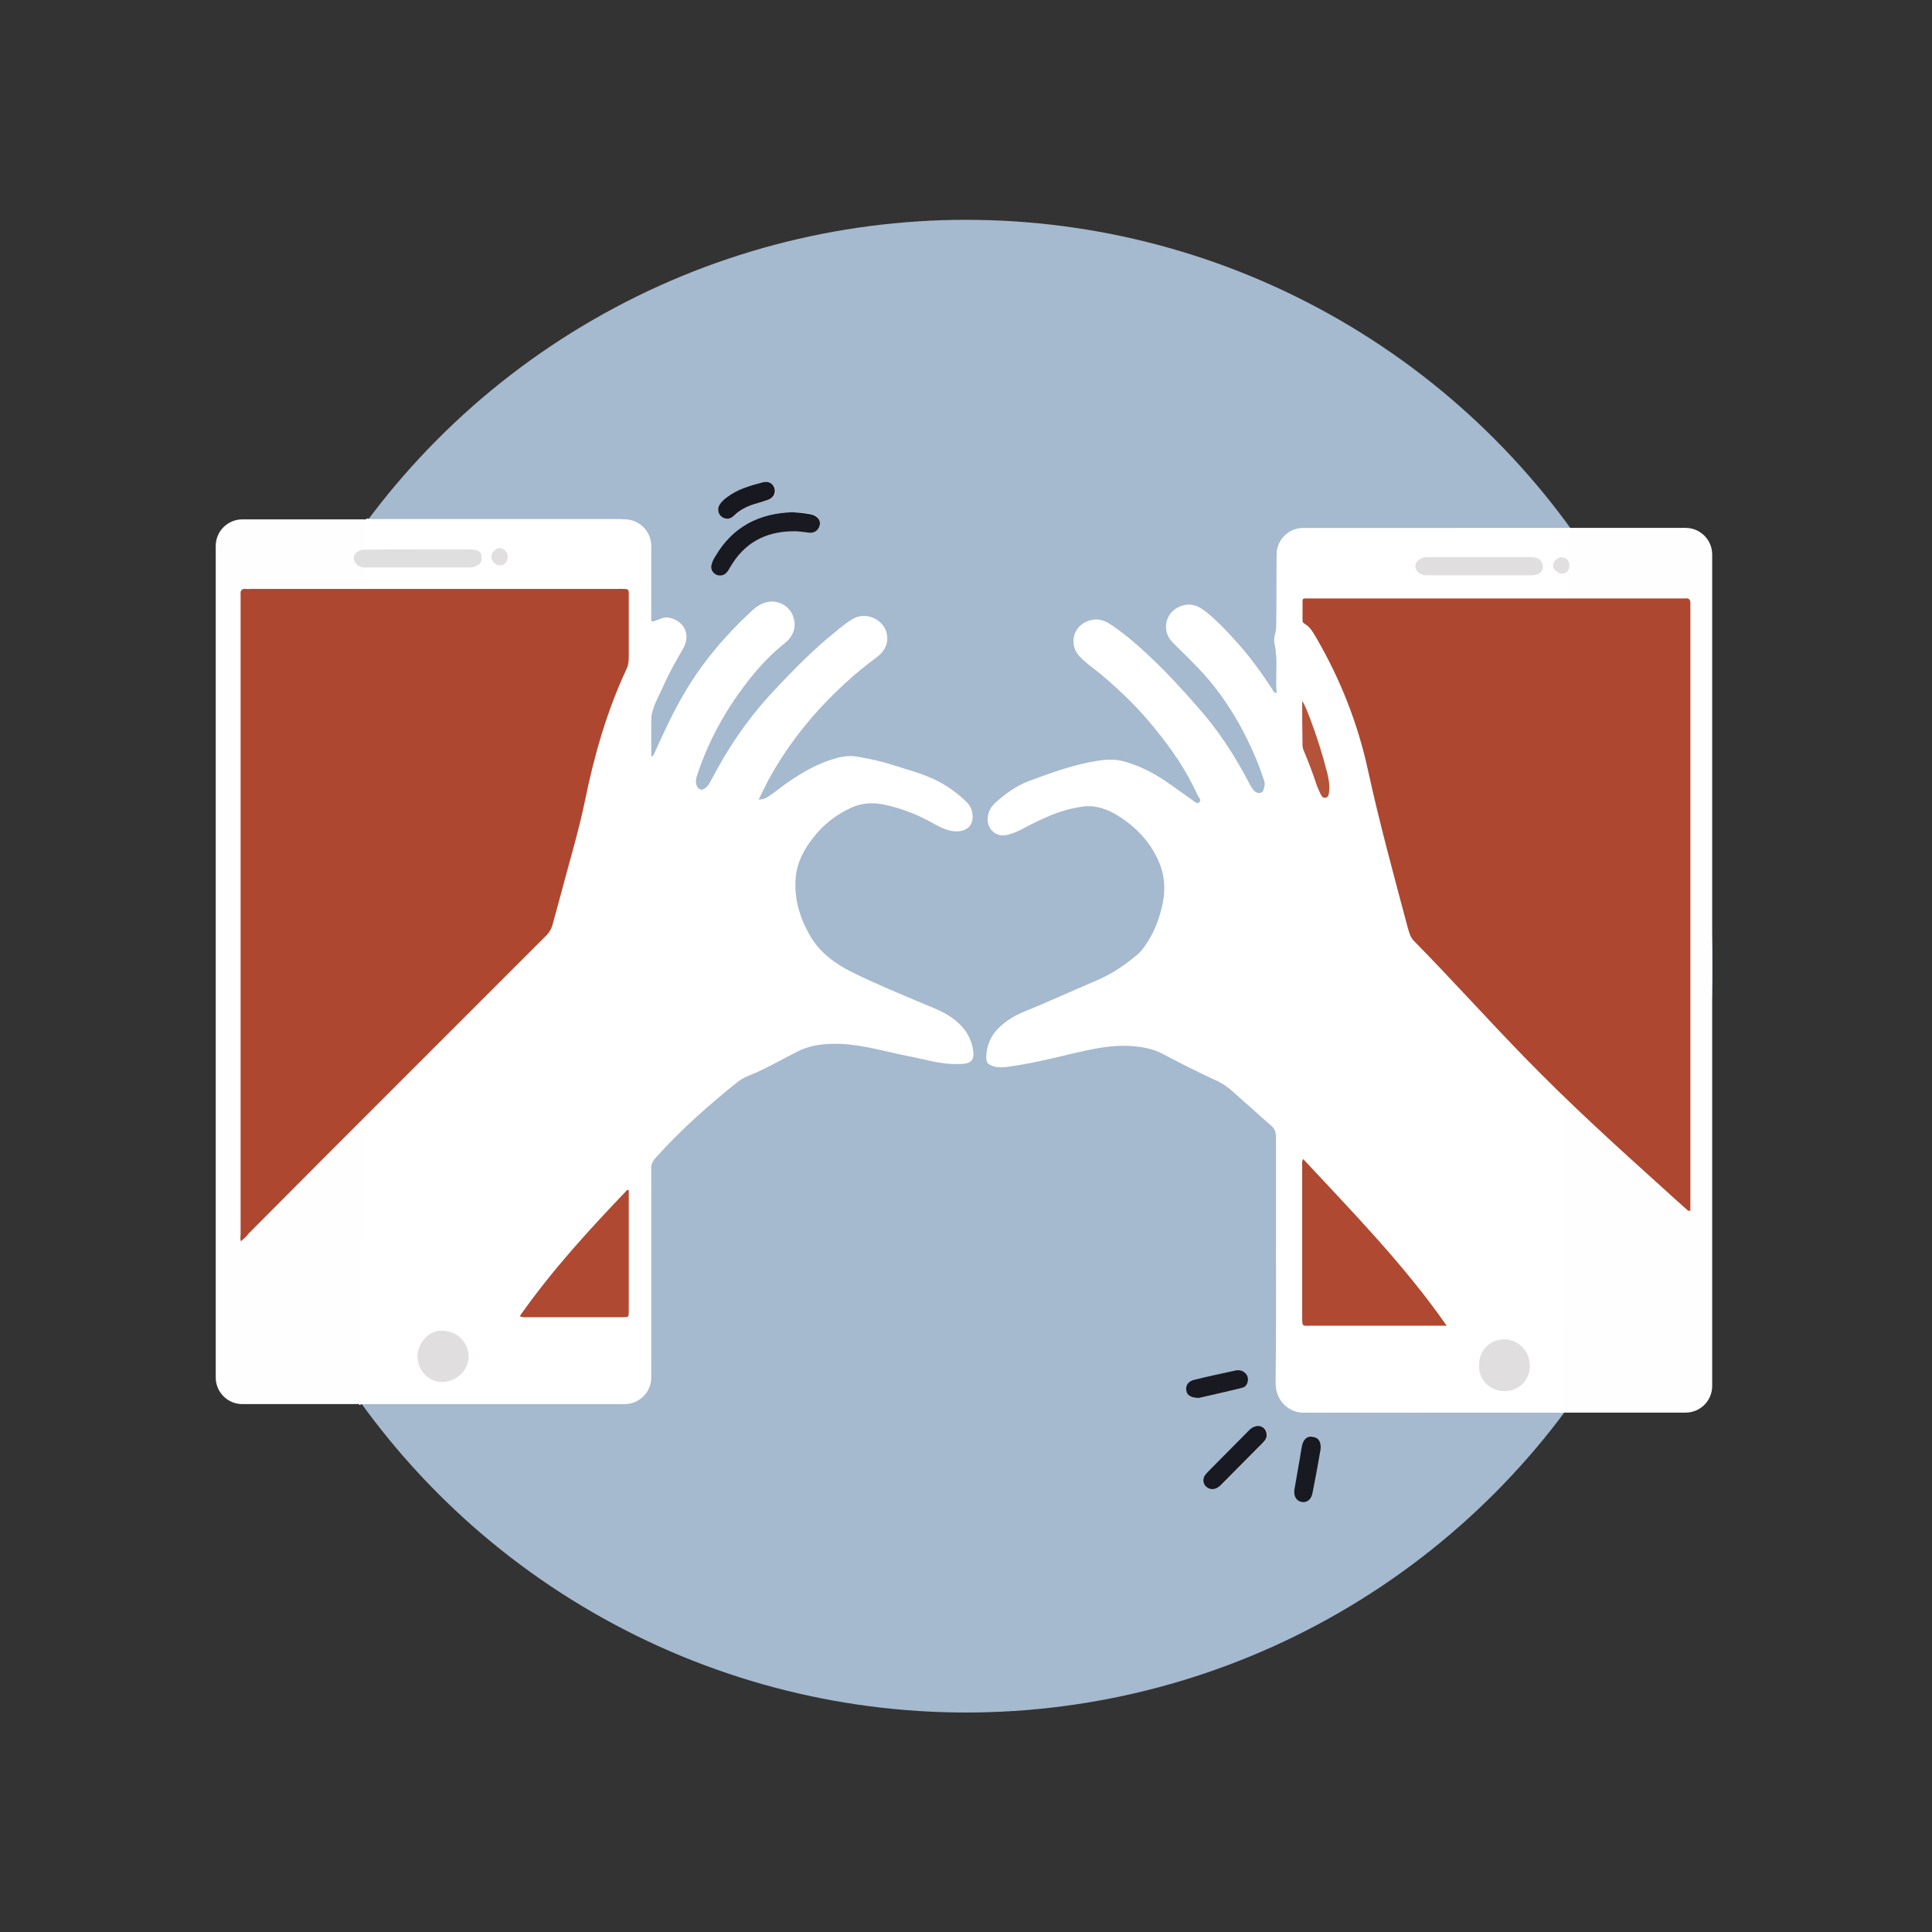 <?xml version="1.0" encoding="utf-8"?>
<!-- Generator: Adobe Illustrator 25.0.1, SVG Export Plug-In . SVG Version: 6.00 Build 0)  -->
<svg version="1.1" id="Ebene_1" xmlns="http://www.w3.org/2000/svg" xmlns:xlink="http://www.w3.org/1999/xlink" x="0px" y="0px"
	 viewBox="0 0 566.9 566.9" style="enable-background:new 0 0 566.9 566.9;" xml:space="preserve">
<rect x="0" y="0" width="566.9" height="566.9" fill="#333333" stroke="none"/>
<style type="text/css">
	.st0{fill:#A5B9CF;}
	.st1{fill:#FEFEFE;}
	.st2{fill:#E4E3E3;}
	.st3{fill:#E4E2E2;}
	.st4{fill:#F4AE42;}
	.st5{fill:#E4E2E3;}
	.st6{fill:#1C1C23;}
	.st7{fill:#1D1D24;}
	.st8{fill:#F5B147;}
	.st9{fill:#181921;}
	.st10{fill:#AF4831;}
	.st11{fill:#E2E0E1;}
	.st12{fill:#E2E0E2;}
	.st13{fill:#4F5075;}
	.st14{fill:#E5E3E3;}
	.st15{fill:#FFFFFF;}
	.st16{fill:#AE4730;}
	.st17{fill:#AF4931;}
	.st18{fill:#B04932;}
	.st19{fill:#E0DFDF;}
	.st20{fill:#E0DEDE;}
	.st21{fill:#B4533A;}
	.st22{fill:#E1DFDF;}
	.st23{fill:#171820;}
	.st24{fill:#AD462F;}
	.st25{fill:#4D4D71;}
	.st26{fill:#8291A3;}
	.st27{fill:#AE462F;}
	.st28{fill:#14141B;}
	.st29{fill:#CC876F;}
	.st30{fill:#DFDDDD;}
	.st31{fill:#4C4D72;}
	.st32{fill:#18141B;}
	.st33{fill:#DFDCDC;}
	.st34{fill:#B04A33;}
	.st35{fill:#DFDEDE;}
	.st36{fill:#DBDBDD;}
	.st37{fill:#15151D;}
	.st38{fill:#17171F;}
	.st39{fill:#16171F;}
	.st40{fill:#181922;}
	.st41{fill:#1F1F26;}
	.st42{fill:#25242B;}
	.st43{fill:#F4ECEA;}
	.st44{fill:#DFDDDC;}
	.st45{fill:#15141C;}
	.st46{fill:#16161E;}
	.st47{fill:#15151C;}
</style>
	<circle class="st0" cx="283.5" cy="283.5" r="219"/>
	<path class="st1" d="M71.1,412h112.2c4.3,0,7.8-3.5,7.8-7.8v-244c0-4.3-3.5-7.8-7.8-7.8H71.1c-4.3,0-7.8,3.5-7.8,7.8v244
	C63.3,408.5,66.8,412,71.1,412z"/>
	<path class="st1" d="M382.4,414.5h112.2c4.3,0,7.8-3.5,7.8-7.8v-244c0-4.3-3.5-7.8-7.8-7.8H382.4c-4.3,0-7.8,3.5-7.8,7.8v244
	C374.6,411,378.1,414.5,382.4,414.5z"/>
	<g>
	<path class="st15" d="M105.4,412.3c0.9-0.5,1.9-0.3,2.8-0.3c24.1,0,48.1,0,72.2,0c1.4,0,2.9-0.1,4.3-0.4c3.3-0.6,5.8-3.4,6.1-6.8
		c0.1-1,0-1.9,0-2.9c0-19.3,0-38.5,0-57.8c0-1.8,0.5-3.2,1.7-4.5c7.3-8.1,15.4-15.3,23.9-22.1c1.6-1.3,3.5-1.9,5.3-2.7
		c4.3-1.9,8.4-4.3,12.6-6.4c3.9-1.9,8-2.2,12.3-2.1c7,0.3,13.6,2.4,20.4,3.7c4.7,0.9,9.3,2.4,14.1,2.2c0.3,0,0.6,0,1,0
		c3-0.1,3.9-1.3,3.4-4.3c-0.7-4.1-3-7-6.2-9.3c-2.6-1.8-5.5-2.9-8.4-4.1c-7.1-3-14.2-5.9-21-9.3c-4.8-2.4-9.2-5.6-12-10.3
		c-3.2-5.4-5-11.3-4.4-17.6c0.4-4.2,2.3-7.8,4.8-11.1c3.1-4.1,7-7.2,11.7-9.3c3-1.3,6.2-1.5,9.4-0.8c4.9,1,9.5,2.8,13.9,5.2
		c1.6,0.9,3.2,1.8,5,2.3c2.8,0.8,5.4,0.2,6.5-1.6c1.1-1.8,0.7-5-1.3-6.8c-2.4-2.3-5.1-4.3-8.1-5.9c-4.4-2.3-9.3-3.5-14-5
		c-3.3-1.1-6.6-1.7-10-2.3c-2.3-0.4-4.6,0-6.8,0.7c-4.8,1.4-9.1,3.9-13.2,6.7c-1.9,1.3-3.7,2.8-5.6,4.1c-0.8,0.5-1.5,1.1-3.2,1.1
		c1.3-2.5,2.3-4.7,3.4-6.7c5.9-10.5,13.4-19.6,22.3-27.7c2.8-2.6,5.8-5,8.9-7.3c2.3-1.7,3.6-4,3-7c-0.8-4-6.1-6.8-10.3-4.1
		c-2.6,1.6-4.8,3.7-7.2,5.6c-5.3,4.5-10.2,9.5-14.9,14.5c-6.7,7-12.4,14.8-17.1,23.3c-0.8,1.5-1.6,2.9-2.4,4.4
		c-0.8,1.5-2.1,2.4-2.9,2c-1-0.4-1.5-2-1-3.6c0.9-3,2.1-5.9,3.3-8.7c3.2-7.2,7.3-13.8,12.2-20c3.1-3.9,6.5-7.5,10.4-10.6
		c2.9-2.3,3.6-5.6,2.1-8.6c-1.5-3-5.2-4.4-8.4-3.1c-1.5,0.6-2.8,1.6-3.9,2.7c-7.5,7-14,14.7-19.2,23.5c-3.3,5.6-6,11.4-8.7,17.4
		c-0.2,0.5-0.4,1-0.8,1.4c-0.2-0.1-0.4-0.2-0.4-0.3c-0.2-3.5-0.3-7,0-10.5c0.3-3.5,2.1-6.5,3.5-9.6c1.7-3.9,3.8-7.6,5.9-11.2
		c2.3-4,0.6-8-3.8-9.1c-1.5-0.4-2.7,0.2-3.9,0.7c-1.6,0.6-1.8,0.6-1.8-1.1c0-5.2,0-10.4,0-15.6c0-1.4,0-2.7,0-4.1
		c0.1-4.6-2.4-8.7-8.8-8.9c-0.7,0-1.4,0-2.2,0c-23.2,0-46.4,0-69.6,0c-0.9,0-1.9,0.1-2.8-0.2 M460.3,155.1c-0.9,0.5-1.9,0.3-2.8,0.3
		c-24.1,0-48.1,0-72.2,0c-1,0-2.1,0-3.1,0c-4.4,0.2-7.5,3.2-7.6,7.6c-0.1,6.4,0,12.8-0.1,19.2c0,1.4,0,2.7-0.4,4
		c-0.3,1.1-0.3,2.2,0,3.3c0.9,4.6,0.1,9.2,0.5,13.8c-1,0-1-0.7-1.3-1.1c-3.2-4.9-6.6-9.6-10.5-13.9c-2.7-3-5.5-6-8.7-8.6
		c-2.3-1.9-4.7-3-7.7-1.8c-4.4,1.6-5.7,7-2.5,10.4c2,2.1,4.1,4,6.1,6.1c8.6,8.5,14.7,18.6,19.2,29.8c0.6,1.5,1.1,3,1.6,4.5
		c0.3,0.7,0.4,1.4,0.2,2.1c-0.2,0.6-0.2,1.5-1,1.8c-1,0.3-1.7-0.2-2.3-0.9c-0.4-0.5-0.7-1.1-1-1.6c-4.3-8.3-9.3-16-15.5-22.9
		c-4.1-4.7-8.3-9.3-12.8-13.6c-4-3.8-8.1-7.5-12.7-10.5c-2.4-1.6-4.9-1.8-7.5-0.4c-3.6,2-4.3,6.8-1.5,9.8c2.1,2.3,4.8,4,7.1,6
		c5.5,4.7,10.6,9.7,15.1,15.3c4.9,6,9.3,12.4,12.5,19.5c0.3,0.7,1.3,1.4,0.5,2.1c-0.7,0.6-1.5-0.2-2.1-0.7c-3.5-2.4-6.8-5-10.5-7.2
		c-2.9-1.7-6-3.1-9.2-4c-2.6-0.8-5.3-0.7-7.9-0.3c-7.1,1.1-13.9,3.6-20.6,6.1c-3.6,1.4-6.7,3.7-9.6,6.3c-1.4,1.3-2.2,2.9-2.2,4.9
		c0,3,2.7,5.2,5.6,4.5c1.5-0.3,2.9-0.9,4.3-1.6c2.4-1.3,4.8-2.5,7.3-3.6c3.4-1.5,6.9-2.6,10.5-3.1c4-0.6,7.8,0.8,11.1,3
		c5.4,3.5,9.6,8.2,11.9,14.3c1.2,3.4,1.4,6.8,0.8,10.4c-1,5.3-2.9,10.1-6.2,14.3c-0.8,1-1.7,1.7-2.6,2.4c-3.4,2.8-7.1,5.1-11.2,6.8
		c-6.9,2.9-13.7,6.1-20.7,8.9c-3.1,1.3-5.8,2.9-8.1,5.4c-2,2.2-3,4.9-3.1,7.8c0,1.9,0.4,2.3,2.2,2.9c1.2,0.4,2.4,0.3,3.6,0.2
		c6.8-0.9,13.5-2.5,20.1-4.1c5.3-1.2,10.6-2.4,16.1-2.1c3.4,0.2,6.6,0.7,9.7,2.3c5.3,2.8,10.6,5.5,16.1,8c3,1.4,5.4,3.9,7.9,6.1
		c2.7,2.3,5.2,4.7,7.9,7c1.1,0.9,1.4,2,1.4,3.4c0,9.9,0,19.8,0,29.8c0,14,0.1,28-0.1,42c-0.1,5.8,4,9,9.1,9c24-0.1,48,0,72,0
		c0.9,0,1.9-0.2,2.8,0.2 M232.5,150.3c-9.7,0.3-17.5,4.2-22.6,12.8c-0.4,0.7-0.8,1.6-1.1,2.4c-0.4,1.3,0.2,2.5,1.3,3
		c1,0.5,2.2,0.4,3.1-0.6c0.5-0.5,0.8-1.2,1.2-1.8c4-6.8,10-10.1,17.8-10.3c1.8,0,3.5,0.2,5.2,0.4c1.6,0.2,2.8-0.7,3.1-2.1
		c0.3-1.3-0.4-2.6-1.9-3.1c-0.6-0.2-1.2-0.3-1.9-0.4C235.3,150.5,234,150.4,232.5,150.3z M357.2,436.6c0.3-0.2,0.7-0.4,1-0.7
		c4.2-4.2,8.3-8.4,12.5-12.6c0.6-0.6,1.1-1.4,1.1-2.1c0-2.2-1.9-3.4-3.7-2.6c-0.7,0.3-1.3,0.9-1.9,1.5c-3.7,3.7-7.4,7.5-11.1,11.2
		c-0.5,0.5-1,1-1.4,1.6c-0.6,1.1-0.5,2.3,0.3,3.1 M387.5,425.2c0.1-2.2-0.6-3.4-2.1-3.7c-1.5-0.3-2.8,0.6-3.2,2.4
		c-0.3,1.3-0.5,2.7-0.7,4 M351.8,410.2c3.8-0.9,8.4-1.9,12.8-3c1.1-0.3,1.6-1.3,1.6-2.5c0-1.1-0.8-2.1-1.9-2.5
		c-0.7-0.2-1.4-0.2-2.1,0c-4,0.9-7.9,1.8-11.9,2.7c-1.7,0.4-2.5,1.7-2.2,3.2C348.4,409.4,349.5,410.2,351.8,410.2z M213.5,152.2
		c0.7,0,1.4-0.3,2-0.9c1.7-1.7,3.8-2.7,6-3.4c1.4-0.4,2.8-0.8,4.1-1.3c1.6-0.6,2.2-1.8,1.8-3.2c-0.4-1.4-1.6-2.3-3.4-1.9
		c-3.8,0.9-7.6,2-10.7,4.5c-0.8,0.6-1.6,1.3-2.1,2.2C210.1,150,211.3,152.1,213.5,152.2z"/>
		<path class="st16" d="M70.7,364.2c-0.3-0.6-0.1-1.4-0.1-2.2c0-62.1,0-124.3,0-186.4c0-0.4,0-0.8,0-1.2c-0.1-1.1,0.3-1.7,1.5-1.6
		c0.6,0.1,1.1,0,1.7,0c35.9,0,71.8,0,107.7,0c3.4,0,3-0.2,3,2.9c0,5.7,0,11.4,0,17c0,1.3-0.1,2.5-0.7,3.7
		c-5.7,12.2-9.4,25.1-12.1,38.3c-1.9,9.3-4.7,18.4-7.1,27.6c-0.8,2.9-1.6,5.9-2.4,8.8c-0.4,1.5-1.1,2.7-2.3,3.8
		c-13.3,13.3-26.6,26.6-39.9,39.9c-15.7,15.7-31.4,31.4-47.1,47.2C72.3,362.9,71.5,363.5,70.7,364.2z"/>
		<path class="st16" d="M495.4,355.3c-2.3-2-4.5-4-6.8-6.1c-14.1-12.7-28.1-25.4-41.3-39c-10.9-11.2-21.4-22.9-32.4-34.1
		c-1.1-1.1-1.4-2.5-1.8-3.8c-4.1-15.4-8.3-30.7-11.7-46.3c-3-13.8-8.1-26.7-15.2-38.9c-0.9-1.5-1.7-3.1-3.3-4
		c-0.3-0.2-0.7-0.5-0.7-0.9c0-2,0-4,0-6c0-0.5,0.4-0.6,0.8-0.6c0.6,0,1.1,0,1.7,0c36.2,0,72.5,0,108.7,0c0.3,0,0.6,0,1,0
		c1.3-0.2,1.7,0.5,1.6,1.7c0,0.5,0,1,0,1.4c0,58,0,116,0,174c0,0.9,0,1.7,0,2.6C495.7,355.2,495.6,355.2,495.4,355.3z"/>
		<path class="st17" d="M382.4,340.1c14.6,15.7,29.6,31,42.1,48.9c-1.1,0-1.8,0-2.6,0c-12.4,0-24.8,0-37.2,0c-2.6,0-2.6,0.4-2.6-2.6
		c0-14.7,0-29.4,0-44.1C382.1,341.6,381.9,340.9,382.4,340.1z"/>
		<path class="st18" d="M184.5,349.3c0,9.2,0,18.4,0,27.6c0,2.6,0,5.1,0,7.7c0,1.9,0,1.9-1.8,1.9c-1.4,0-2.7,0-4.1,0
		c-7.9,0-15.8,0-23.7,0c-0.8,0-1.6,0.1-2.4-0.3c9.4-13.4,20.4-25.4,31.6-37.1C184.1,349.1,184.3,349.2,184.5,349.3z"/>
		<path class="st19" d="M122.7,161.2c4.9,0,9.9,0,14.8,0c0.7,0,1.5,0,2.1,0.2c0.9,0.2,1.6,0.7,1.7,1.8c0.1,1,0,1.9-0.9,2.5
		c-0.7,0.5-1.5,0.8-2.5,0.8c-10.2,0-20.4,0-30.7,0c-0.4,0-0.8,0-1.2-0.1c-1.3-0.4-2.3-1.7-2.2-2.8c0.1-1.1,1.3-2.2,2.7-2.3
		c0.5,0,1,0,1.4,0C112.9,161.2,117.8,161.2,122.7,161.2z"/>
		<path class="st20" d="M434.3,168.8c-4.8,0-9.6,0-14.4,0c-0.6,0-1.1,0-1.7,0c-1.7-0.2-2.9-1.3-2.9-2.7c0-1.3,1.3-2.4,3-2.6
		c0.2,0,0.5,0,0.7,0c10.1,0,20.3,0,30.4,0c1.1,0,2,0.2,2.7,1.1c1.2,1.5,0.6,3.5-1.2,4c-0.7,0.2-1.4,0.2-2.1,0.2
		C444,168.8,439.2,168.8,434.3,168.8z"/>
		<path class="st20" d="M434,400.5c0-4.4,3.3-7.6,7.6-7.5c4,0.1,7.3,3.5,7.3,7.7c0,4-2.8,7.4-7.4,7.5
		C436.8,408.2,433.7,404.4,434,400.5z"/>
		<path class="st20" d="M129.9,390.5c4.1,0,7.5,3.3,7.6,7.4c0.1,4.1-3.5,7.5-7.6,7.6c-4.4,0.1-7.4-3.7-7.4-7.6
		C122.5,394.3,126,390,129.9,390.5z"/>
		<path class="st21" d="M382.1,205.6c1.1,1.9,1.6,3.5,2.3,5.2c2,5.3,3.7,10.7,5.1,16.2c0.4,1.7,0.7,3.5,0.5,5.2
		c-0.1,0.8-0.1,1.7-1.1,1.9c-0.9,0.1-1.2-0.7-1.5-1.3c-0.4-0.9-0.9-1.9-1.2-2.9c-1-3-2.1-5.9-3.3-8.8c-0.3-0.7-0.7-1.5-0.7-2.3
		C382.1,214.6,382.1,210.3,382.1,205.6z"/>
		<path class="st22" d="M149,163.4c0,1.4-0.9,2.4-2.3,2.5c-1.2,0.1-2.6-1.3-2.5-2.6c0-1.1,1.1-2.3,2.2-2.5
		C147.7,160.7,149,162,149,163.4z"/>
		<path class="st22" d="M460.5,165.8c0,1.6-0.8,2.5-2.2,2.5c-1.2,0-2.5-1.2-2.6-2.3c-0.1-1.2,1.3-2.5,2.6-2.5
		C459.6,163.6,460.4,164.4,460.5,165.8z"/>
		<path class="st9" d="M232.5,150.3c1.5,0.1,2.8,0.2,4.2,0.4c0.6,0.1,1.3,0.2,1.9,0.4c1.5,0.6,2.3,1.8,1.9,3.1
		c-0.3,1.3-1.5,2.3-3.1,2.1c-1.7-0.2-3.5-0.5-5.2-0.4c-7.8,0.2-13.8,3.5-17.8,10.3c-0.4,0.6-0.7,1.3-1.2,1.8c-0.8,0.9-2,1.1-3.1,0.6
		c-1.1-0.6-1.7-1.8-1.3-3c0.2-0.8,0.6-1.6,1.1-2.4C215,154.5,222.8,150.6,232.5,150.3z"/>
		<path class="st9" d="M371.7,421.2c0,0.7-0.4,1.4-1.1,2.1c-4.2,4.2-8.3,8.4-12.5,12.6c-0.3,0.3-0.6,0.5-1,0.7
		c-1.2,0.6-2.4,0.4-3.3-0.5c-0.8-0.8-0.9-2.1-0.3-3.1c0.4-0.6,0.9-1.1,1.4-1.6c3.7-3.7,7.4-7.5,11.1-11.2c0.6-0.6,1.1-1.2,1.9-1.5
		C369.8,417.8,371.7,419,371.7,421.2z"/>
		<path class="st9" d="M387.5,425.2c-0.7,4.1-1.5,8.5-2.4,13c-0.4,1.9-1.7,2.8-3.2,2.5c-1.5-0.3-2.3-1.6-2.1-3.5
		c0.5-3.1,1.1-6.1,1.6-9.2c0.2-1.3,0.4-2.7,0.7-4c0.4-1.8,1.7-2.8,3.2-2.4C386.9,421.8,387.7,423.1,387.5,425.2z"/>
		<path class="st9" d="M351.8,410.2c-2.3,0-3.5-0.8-3.7-2.1c-0.3-1.5,0.5-2.8,2.2-3.2c3.9-1,7.9-1.8,11.9-2.7c0.7-0.2,1.4-0.2,2.1,0
		c1.1,0.4,1.9,1.4,1.9,2.5c0,1.1-0.5,2.2-1.6,2.5C360.2,408.3,355.7,409.3,351.8,410.2z"/>
		<path class="st23" d="M213.5,152.2c-2.2,0-3.4-2.2-2.4-4c0.5-0.9,1.3-1.6,2.1-2.2c3.2-2.5,6.9-3.5,10.7-4.5c1.7-0.4,3,0.4,3.4,1.9
		c0.3,1.4-0.3,2.6-1.8,3.2c-1.3,0.5-2.7,0.9-4.1,1.3c-2.2,0.7-4.3,1.7-6,3.4C214.9,151.8,214.2,152.2,213.5,152.2z"/>
</g>
</svg>
